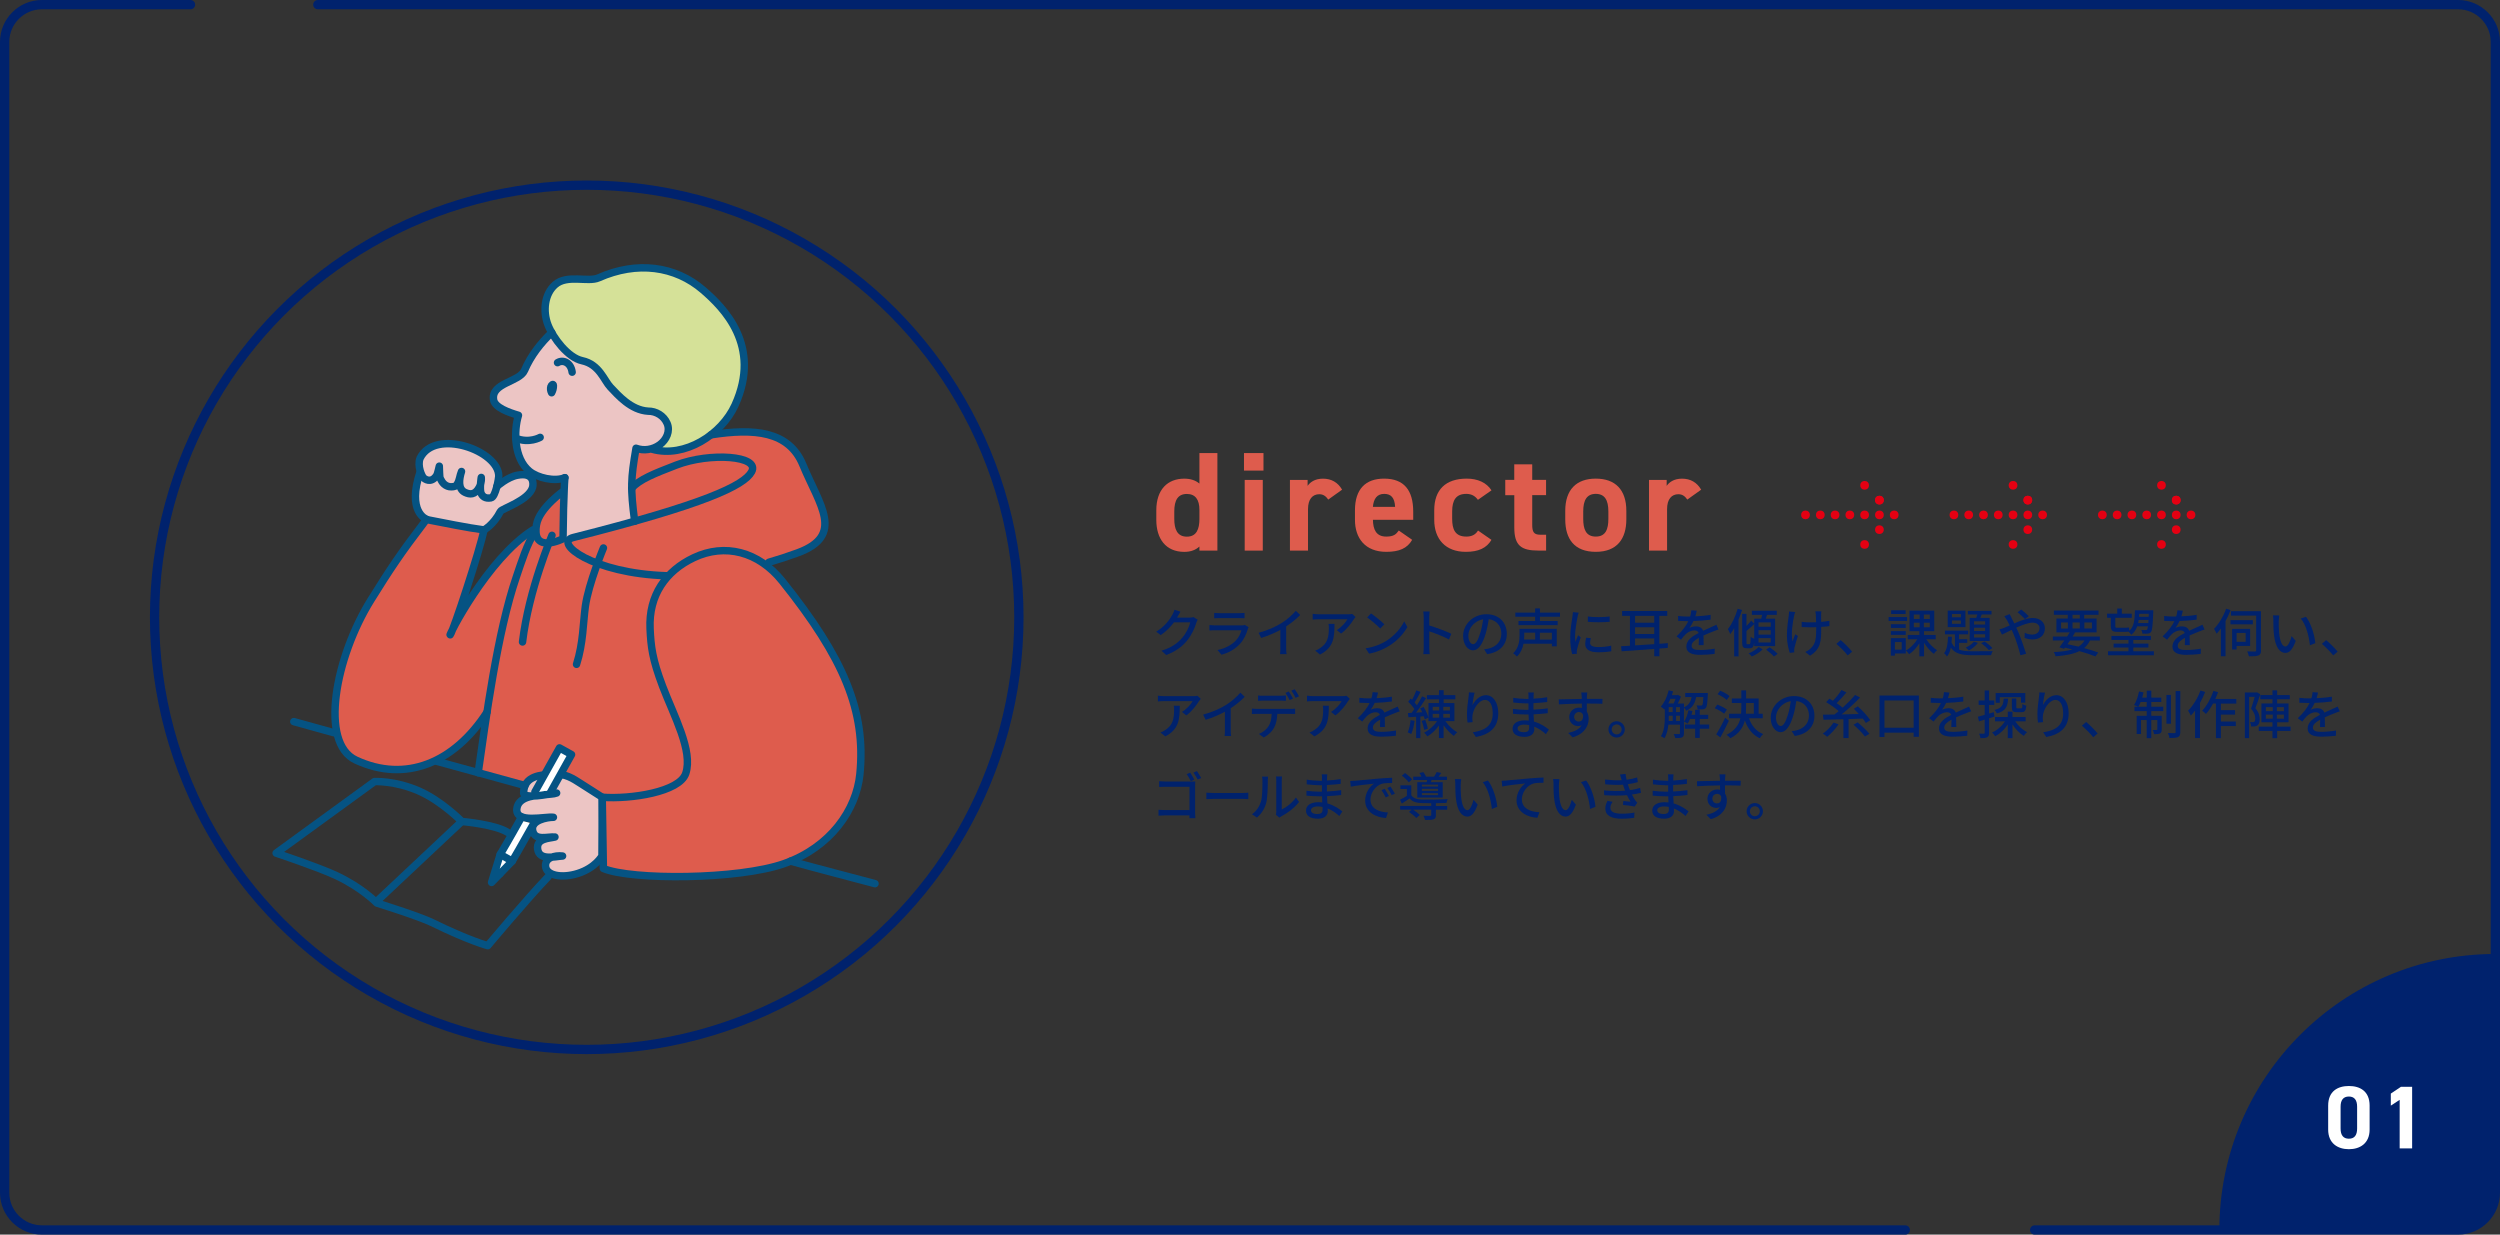 <?xml version="1.0" encoding="UTF-8"?>
<svg id="_レイヤー_2" data-name="レイヤー 2" xmlns="http://www.w3.org/2000/svg" width="672.03" height="331.88" viewBox="0 0 672.03 331.88">
  <rect x="0" y="0" width="672.03" height="331.88" fill="#333333" stroke="none"/>
  <defs>
    <style>
      .cls-1, .cls-2, .cls-3 {
        stroke-linecap: round;
        stroke-linejoin: round;
      }

      .cls-1, .cls-4 {
        stroke: #00226d;
        stroke-width: 2.5px;
      }

      .cls-1, .cls-4, .cls-3 {
        fill: none;
      }

      .cls-2, .cls-3 {
        stroke: #055383;
        stroke-width: 2px;
      }

      .cls-2, .cls-5 {
        fill: #ecc5c4;
      }

      .cls-4 {
        stroke-miterlimit: 10;
      }

      .cls-6 {
        fill: #e50012;
      }

      .cls-6, .cls-7, .cls-8, .cls-9, .cls-5, .cls-10 {
        stroke-width: 0px;
      }

      .cls-7 {
        fill: #d5e198;
      }

      .cls-8 {
        fill: #de5c4d;
      }

      .cls-9 {
        fill: #fff;
      }

      .cls-10 {
        fill: #00226d;
      }
    </style>
  </defs>
  <g id="_デザイン" data-name="デザイン">
    <g>
      <g>
        <path class="cls-1" d="m85.44,1.25h575.34c5.5,0,10,4.5,10,10v309.38c0,5.5-4.5,10-10,10h-113.84"/>
        <path class="cls-1" d="m512.16,330.63H11.25c-5.5,0-10-4.5-10-10V11.25C1.25,5.75,5.75,1.25,11.25,1.25h39.96"/>
        <g>
          <path class="cls-8" d="m322.42,121.79h4.83v26.22h-4.83v-1.1c-.99.91-2.28,1.44-4.07,1.44-4.98,0-7.52-3.53-7.52-8.59v-2.58c0-5.55,3-8.51,7.52-8.51,1.63,0,3,.42,4.07,1.33v-8.21Zm0,17.67v-2.39c0-2.77-1.1-4.29-3.38-4.29-2.39,0-3.38,1.67-3.38,4.71v1.98c0,2.74.76,4.79,3.38,4.79s3.38-2.05,3.38-4.79Z"/>
          <path class="cls-8" d="m334.4,121.79h5.24v4.71h-5.24v-4.71Zm.19,7.22h4.86v19h-4.86v-19Z"/>
          <path class="cls-8" d="m357.04,134.29c-.49-.72-1.18-1.44-2.39-1.44-1.82,0-3.04,1.33-3.04,3.99v11.17h-4.86v-19h4.75v1.6c.65-.95,1.9-1.94,4.14-1.94s3.99.99,5.13,2.96l-3.72,2.66Z"/>
          <path class="cls-8" d="m379.61,145.11c-1.33,2.32-3.53,3.23-6.95,3.23-5.7,0-8.43-3.69-8.43-8.59v-2.58c0-5.74,2.89-8.51,7.83-8.51,5.36,0,7.83,3.12,7.83,8.89v2.17h-10.83c.04,2.62.87,4.52,3.57,4.52,2.01,0,2.66-.61,3.38-1.63l3.61,2.51Zm-10.56-8.85h5.97c-.11-2.47-1.1-3.5-2.93-3.5-1.94,0-2.85,1.33-3.04,3.5Z"/>
          <path class="cls-8" d="m400.93,145.11c-1.33,2.24-3.5,3.23-6.92,3.23-5.43,0-8.47-3.42-8.47-8.59v-2.58c0-5.55,3.08-8.51,8.74-8.51,2.93,0,5.32,1.06,6.65,3.15l-3.65,2.55c-.65-.91-1.6-1.6-3.12-1.6-2.74,0-3.8,1.67-3.8,4.71v1.98c0,2.74.72,4.79,3.8,4.79,1.44,0,2.47-.49,3.15-1.63l3.61,2.51Z"/>
          <path class="cls-8" d="m404.62,129h2.43v-4.18h4.83v4.18h3.72v4.1h-3.72v7.94c0,1.9.38,2.7,2.17,2.7h1.56v4.26h-2.05c-4.6,0-6.5-1.29-6.5-6.19v-8.7h-2.43v-4.1Z"/>
          <path class="cls-8" d="m437.18,139.6c0,5.21-2.47,8.74-8.21,8.74s-8.21-3.42-8.21-8.74v-2.28c0-5.7,3-8.66,8.21-8.66s8.21,2.96,8.21,8.66v2.28Zm-4.83-.15v-1.98c0-3.04-.99-4.71-3.38-4.71s-3.38,1.67-3.38,4.71v1.98c0,2.74.68,4.79,3.38,4.79s3.38-2.05,3.38-4.79Z"/>
          <path class="cls-8" d="m453.56,134.29c-.49-.72-1.18-1.44-2.39-1.44-1.82,0-3.04,1.33-3.04,3.99v11.17h-4.86v-19h4.75v1.6c.65-.95,1.9-1.94,4.14-1.94s3.99.99,5.13,2.96l-3.72,2.66Z"/>
        </g>
        <g>
          <path class="cls-10" d="m316.6,165.67c-.06.11-.13.24-.2.35h3.36c.39,0,.78-.04,1.05-.14l1.15.7c-.14.22-.29.57-.39.86-.38,1.34-1.21,3.22-2.47,4.76-1.29,1.6-2.98,2.87-5.6,3.88l-1.3-1.16c2.7-.81,4.37-2.04,5.62-3.5,1.04-1.19,1.88-2.96,2.13-4.13h-4.37c-.9,1.2-2.09,2.45-3.56,3.43l-1.23-.92c2.44-1.46,3.74-3.4,4.4-4.64.17-.28.41-.86.52-1.26l1.62.53c-.28.42-.57.97-.73,1.25Z"/>
          <path class="cls-10" d="m335.43,169.1c-.39,1.36-1.02,2.77-2.06,3.92-1.44,1.6-3.22,2.48-5.01,2.98l-1.09-1.26c2.04-.42,3.75-1.33,4.9-2.52.8-.83,1.3-1.88,1.55-2.8h-7.13c-.34,0-.95.01-1.48.06v-1.46c.55.06,1.08.1,1.48.1h7.17c.38,0,.71-.06.9-.13l.99.62c-.08.15-.2.37-.22.49Zm-7.7-4.27h5.45c.45,0,1.02-.03,1.37-.07v1.44c-.35-.03-.91-.04-1.39-.04h-5.43c-.45,0-.95.01-1.34.04v-1.44c.36.04.88.07,1.34.07Z"/>
          <path class="cls-10" d="m344.44,167.52c1.46-.9,2.94-2.2,3.89-3.33l1.18,1.12c-1.06,1.08-2.38,2.16-3.77,3.07v5.81c0,.57.03,1.34.1,1.65h-1.74c.04-.31.08-1.08.08-1.65v-4.87c-1.47.8-3.32,1.61-5.17,2.17l-.69-1.39c2.45-.66,4.55-1.61,6.11-2.58Z"/>
          <path class="cls-10" d="m363.92,166.44c-.6,1.02-1.93,2.8-3.43,3.87l-1.16-.94c1.23-.71,2.45-2.1,2.86-2.9h-7.68c-.56,0-1.05.04-1.65.08v-1.55c.52.07,1.09.13,1.65.13h7.83c.31,0,.94-.04,1.16-.1l.88.83c-.13.15-.35.42-.46.59Zm-9.09,9.51l-1.29-1.05c.41-.14.9-.36,1.34-.69,2-1.29,2.33-3.05,2.33-5.38,0-.38-.01-.71-.08-1.12h1.6c0,3.66-.21,6.35-3.89,8.24Z"/>
          <path class="cls-10" d="m372.61,172.3c2.25-1.39,4.01-3.49,4.86-5.28l.85,1.53c-1.01,1.82-2.73,3.73-4.92,5.07-1.42.87-3.19,1.69-5.37,2.09l-.94-1.44c2.34-.35,4.16-1.13,5.51-1.96Zm-.48-4.48l-1.11,1.13c-.73-.74-2.47-2.27-3.5-2.97l1.02-1.09c.98.66,2.8,2.12,3.59,2.93Z"/>
          <path class="cls-10" d="m382.71,165.94c0-.45-.04-1.09-.13-1.57h1.72c-.04.46-.1,1.08-.1,1.57v2.19c1.86.56,4.52,1.55,5.93,2.24l-.63,1.53c-1.47-.8-3.75-1.68-5.29-2.19v4.33c0,.43.04,1.29.11,1.79h-1.72c.07-.49.11-1.25.11-1.79v-8.1Z"/>
          <path class="cls-10" d="m399.77,175.85l-.83-1.32c.48-.04.9-.11,1.25-.2,1.79-.41,3.39-1.72,3.39-3.98,0-2.03-1.23-3.64-3.39-3.91-.2,1.26-.43,2.62-.84,3.94-.84,2.86-2,4.44-3.39,4.44s-2.66-1.54-2.66-3.88c0-3.14,2.75-5.83,6.26-5.83s5.49,2.35,5.49,5.28-1.88,4.96-5.28,5.45Zm-3.77-2.69c.63,0,1.29-.91,1.93-3.07.35-1.11.6-2.38.77-3.61-2.52.41-3.99,2.59-3.99,4.33,0,1.61.69,2.35,1.29,2.35Z"/>
          <path class="cls-10" d="m418.47,173.75h-1.3v-.71h-7.63c-.25,1.23-.76,2.49-1.77,3.45-.21-.25-.73-.71-1.02-.88,1.53-1.43,1.72-3.39,1.72-4.82v-1.77h10v4.73Zm-4.51-7.96v1.15h4.76v1.11h-10.53v-1.11h4.47v-1.15h-5.32v-1.11h5.32v-1.13h1.3v1.13h5.38v1.11h-5.38Zm-4.22,4.29v.71c0,.35-.01.74-.06,1.13h3v-1.85h-2.94Zm7.42,0h-3.22v1.85h3.22v-1.85Z"/>
          <path class="cls-10" d="m424.08,165.77c-.24,1.15-.69,3.78-.69,5.28,0,.49.03.98.08,1.5.24-.57.52-1.26.74-1.78l.7.56c-.36,1.06-.85,2.56-.99,3.26-.04.2-.08.49-.07.64,0,.14.01.35.03.52l-1.27.08c-.28-.98-.52-2.63-.52-4.53,0-2.09.45-4.47.6-5.59.06-.35.11-.79.13-1.16l1.55.14c-.1.25-.24.81-.29,1.06Zm3.35,7.02c0,.63.49,1.15,2.19,1.15,1.26,0,2.31-.11,3.49-.38l.03,1.5c-.88.17-2.05.28-3.54.28-2.38,0-3.47-.83-3.47-2.19,0-.5.07-1.04.24-1.72l1.26.11c-.13.49-.18.87-.18,1.25Zm5.27-7.07v1.43c-1.6.15-4.24.17-5.87,0v-1.43c1.6.25,4.41.2,5.87,0Z"/>
          <path class="cls-10" d="m448.33,174.17l-2.26.17v2.07h-1.39v-1.97c-3.29.25-6.49.46-8.77.64l-.15-1.36c.71-.04,1.51-.08,2.38-.14v-8.03h-2.1v-1.3h12.14v1.3h-2.12v7.51l2.28-.17-.03,1.27Zm-8.8-8.61v1.83h5.15v-1.83h-5.15Zm0,4.86h5.15v-1.81h-5.15v1.81Zm0,3.07c1.61-.08,3.38-.21,5.15-.34v-1.53h-5.15v1.86Z"/>
          <path class="cls-10" d="m455.71,165.68c1.37-.06,2.84-.18,4.12-.41v1.3c-1.37.2-3.1.32-4.61.37-.31.66-.69,1.32-1.08,1.85.46-.27,1.25-.42,1.79-.42.88,0,1.61.41,1.88,1.19.87-.41,1.58-.7,2.24-1.01.48-.21.88-.39,1.33-.62l.57,1.29c-.41.12-1.01.35-1.43.52-.71.28-1.62.64-2.6,1.09.01.8.03,1.92.04,2.59h-1.33c.03-.49.04-1.29.06-1.97-1.2.66-1.96,1.3-1.96,2.13,0,.95.91,1.15,2.33,1.15,1.13,0,2.66-.14,3.89-.36l-.04,1.41c-1.01.13-2.63.25-3.89.25-2.09,0-3.71-.49-3.71-2.23s1.68-2.82,3.31-3.64c-.18-.49-.63-.7-1.15-.7-.85,0-1.74.45-2.33,1.01-.41.39-.81.91-1.27,1.5l-1.2-.9c1.64-1.54,2.59-2.9,3.17-4.09h-.41c-.59,0-1.55-.03-2.34-.08v-1.32c.74.11,1.74.15,2.41.15.27,0,.55,0,.83-.01.18-.57.29-1.16.32-1.67l1.46.11c-.08.39-.2.91-.38,1.51Z"/>
          <path class="cls-10" d="m468.28,163.96c-.27.85-.57,1.74-.94,2.58v9.9h-1.18v-7.55c-.34.59-.7,1.12-1.06,1.58-.1-.32-.42-1.05-.62-1.37,1.08-1.34,2.04-3.4,2.63-5.46l1.16.32Zm3.28,8.69c-.14,1.2-.45,1.61-1.15,1.61h-.91c-.95,0-1.19-.36-1.19-1.6v-7.65h1.16v3.25c.48-.48.94-.99,1.26-1.42l.83.8v-1.34h1.89c.08-.32.15-.69.22-1.01h-2.75v-1.11h6.7v1.11h-2.61c-.11.35-.24.69-.35,1.01h2.51v7.38h-5.62v-1.04Zm-1.26.52c.22,0,.27-.35.29-1.97.25.2.66.38.97.48v-3.94c-.66.64-1.44,1.36-2.09,1.86v3.07c0,.43.01.5.22.5h.6Zm3.53,1.39c-.71.73-1.9,1.5-2.93,1.92-.18-.24-.59-.62-.85-.84.99-.39,2.16-1.13,2.7-1.74l1.08.66Zm-1.12-6.09h3.29v-1.16h-3.29v1.16Zm0,2.12h3.29v-1.18h-3.29v1.18Zm0,2.12h3.29v-1.18h-3.29v1.18Zm3,1.28c.73.5,1.68,1.27,2.14,1.78l-.99.71c-.46-.52-1.37-1.32-2.12-1.86l.97-.63Z"/>
          <path class="cls-10" d="m482.28,165.53c-.39,1.84-.88,4.85-.42,6.89.18-.52.48-1.3.71-1.92l.73.46c-.38,1.06-.77,2.49-.94,3.22-.04.21-.07.5-.07.66,0,.14.03.35.04.52l-1.22.14c-.29-.86-.77-2.75-.77-4.48,0-2.3.34-4.44.5-5.6.06-.35.07-.76.07-1.05l1.64.15c-.1.29-.21.74-.28,1.01Zm7.26-.34c-.01.31,0,1.13.01,1.98.81-.07,1.58-.17,2.21-.29v1.43c-.62.08-1.39.17-2.2.21v.55c0,3.25-.11,5.42-3,7.19l-1.29-1.01c.49-.2,1.12-.59,1.49-.98,1.3-1.22,1.46-2.66,1.46-5.21v-.46c-.58.01-1.15.03-1.7.03-.64,0-1.57-.04-2.21-.07v-1.41c.63.1,1.44.15,2.2.15.53,0,1.11-.01,1.68-.03-.01-.85-.04-1.69-.07-2.06-.03-.32-.1-.67-.14-.88h1.62c-.04.25-.06.56-.07.88Z"/>
          <path class="cls-10" d="m493.63,173.08l1.15-1.01c.99.81,2.3,2.13,3.1,3.1l-1.19,1.01c-.88-1.08-2.07-2.27-3.05-3.1Z"/>
          <path class="cls-10" d="m512.65,166.92h-4.97v-1.04h4.97v1.04Zm-.35,8.74h-2.93v.59h-1.09v-4.71h4.02v4.12Zm-.01-6.86h-3.99v-1.01h3.99v1.01Zm-3.99.85h3.99v1.02h-3.99v-1.02Zm3.95-4.59h-3.89v-1.02h3.89v1.02Zm-2.87,7.54v2.02h1.82v-2.02h-1.82Zm8.43-.77c.73,1.16,1.88,2.33,2.9,2.96-.28.22-.69.67-.88.98-.91-.67-1.88-1.81-2.62-2.97v3.63h-1.26v-3.5c-.76,1.21-1.75,2.28-2.76,2.93-.2-.29-.59-.77-.87-.99,1.16-.62,2.34-1.79,3.07-3.03h-2.56v-1.16h3.12v-1.01h-2.65v-5.53h6.65v5.53h-2.75v1.01h3.14v1.16h-2.54Zm-3.35-5.45h1.56v-1.19h-1.56v1.19Zm0,2.23h1.56v-1.22h-1.56v1.22Zm4.29-3.42h-1.6v1.19h1.6v-1.19Zm0,2.2h-1.6v1.22h1.6v-1.22Z"/>
          <path class="cls-10" d="m526.62,174.64c.98.36,2.23.43,3.73.43.77,0,4.36,0,5.31-.03-.17.27-.38.76-.43,1.09h-4.88c-2.84,0-4.75-.31-5.94-2.03-.2.94-.52,1.76-1.04,2.38-.15-.27-.52-.69-.78-.88.81-.98,1.01-2.75,1.05-4.44h1.06c-.01.53-.04,1.05-.1,1.57.24.52.53.92.9,1.25v-3.47h-2.68v-1h6.25v1h-2.45v1.32h2.2v.98h-2.2v1.83Zm1.71-6.05h-4.76v-4.46h4.76v4.46Zm-1.21-3.54h-2.41v.88h2.41v-.88Zm0,1.74h-2.41v.9h2.41v-.9Zm4.58,6.04c-.6.77-1.58,1.57-2.45,2.04-.2-.21-.6-.62-.85-.79.85-.39,1.72-.98,2.23-1.6l1.08.34Zm-.45-6.74c.1-.29.18-.6.27-.91h-2.54v-.97h6.36v.97h-2.62c-.13.31-.25.63-.38.91h2.49v6.22h-5.36v-6.22h1.78Zm2.37.92h-2.97v.87h2.97v-.87Zm0,1.74h-2.97v.87h2.97v-.87Zm0,1.75h-2.97v.88h2.97v-.88Zm-.15,1.93c.77.49,1.65,1.25,2.12,1.78l-.94.59c-.45-.56-1.34-1.36-2.09-1.88l.91-.49Z"/>
          <path class="cls-10" d="m540.7,166.09c.24.45.49.95.76,1.49,1.68-.74,3.49-1.46,4.95-1.46,2.03,0,3.28,1.2,3.28,2.77,0,1.76-1.18,3-3.33,3-.78,0-1.6-.2-2.13-.39l.04-1.4c.57.27,1.27.48,1.96.48,1.33,0,2.02-.73,2.02-1.74,0-.79-.64-1.46-1.88-1.46-1.16,0-2.8.63-4.37,1.34.17.35.32.7.48,1.04.71,1.65,1.68,4.41,2.16,5.98l-1.53.39c-.43-1.71-1.12-4.01-1.89-5.77-.15-.35-.31-.7-.46-1.05-1.05.52-1.99,1.01-2.61,1.29l-.67-1.42c.48-.12,1.02-.31,1.26-.42.46-.18.95-.39,1.49-.63-.25-.52-.49-.99-.71-1.39-.18-.31-.5-.78-.74-1.09l1.43-.57c.11.24.38.76.52,1.01Zm1.62-1.51l1.02-.73c.48.38,1.53,1.27,2.03,1.79l-1.02.78c-.52-.53-1.44-1.41-2.03-1.85Z"/>
          <path class="cls-10" d="m561.8,172.17c-.39.83-.91,1.5-1.56,2.04,1.47.39,2.8.81,3.81,1.19l-.77,1.06c-1.13-.46-2.63-.97-4.33-1.43-1.57.79-3.66,1.18-6.39,1.39-.08-.38-.28-.85-.49-1.13,2.04-.1,3.7-.31,5.01-.73-.66-.17-1.33-.31-2.02-.46l-.22.31-1.25-.41c.39-.5.87-1.15,1.34-1.83h-3.1v-1.06h3.82c.25-.38.5-.76.71-1.11h-3.57v-3.73h3.05v-1.01h-3.73v-1.15h12v1.15h-3.85v1.01h3.33v3.73h-6l.21.06c-.21.34-.43.69-.67,1.05h7.33v1.06h-2.7Zm-7.76-3.22h1.83v-1.62h-1.83v1.62Zm2.42,3.22c-.24.34-.48.67-.7.99,1,.2,2,.42,2.97.66.69-.43,1.21-.97,1.61-1.65h-3.88Zm.66-5.9h1.95v-1.01h-1.95v1.01Zm1.95,2.67v-1.62h-1.95v1.62h1.95Zm1.23-1.62v1.62h2.04v-1.62h-2.04Z"/>
          <path class="cls-10" d="m567.42,166.08h-1.01v-1.11h2.73v-1.39h1.23v1.39h2.68v1.11h-4.43v2.12c0,.42.08.55.45.55h2.14c.32,0,.83-.03,1.09-.07.03.24.06.6.1.88,1.29-1.13,1.43-3.03,1.49-5.52h4.93v.5c-.14,3.61-.27,4.9-.6,5.35-.24.28-.5.39-.88.43-.31.04-.85.04-1.43.01-.03-.29-.14-.74-.31-.99.5.04.97.04,1.16.04s.31-.01.42-.17c.08-.11.15-.36.21-.84h-2.89c-.31.92-.81,1.7-1.61,2.27-.14-.25-.42-.62-.69-.83-.27.03-.62.04-.97.04h-2.17c-1.32,0-1.65-.45-1.65-1.69v-2.09Zm11.57,8.98v1.09h-12.33v-1.09h5.49v-.99h-3.99v-1.06h3.99v-.98h-4.58v-1.08h10.62v1.08h-4.73v.98h4.06v1.06h-4.06v.99h5.53Zm-1.5-7.58c.01-.24.03-.52.06-.83h-2.65c-.04.28-.08.56-.14.83h2.73Zm-2.45-2.49c-.01.28-.03.54-.04.81h2.59l.03-.81h-2.58Z"/>
          <path class="cls-10" d="m586.37,165.68c1.37-.06,2.84-.18,4.12-.41v1.3c-1.37.2-3.1.32-4.61.37-.31.66-.69,1.32-1.08,1.85.46-.27,1.25-.42,1.79-.42.88,0,1.61.41,1.88,1.19.87-.41,1.58-.7,2.24-1.01.48-.21.88-.39,1.33-.62l.58,1.29c-.41.12-1.01.35-1.43.52-.71.28-1.62.64-2.6,1.09.01.8.03,1.92.04,2.59h-1.33c.03-.49.04-1.29.06-1.97-1.2.66-1.96,1.3-1.96,2.13,0,.95.91,1.15,2.33,1.15,1.13,0,2.66-.14,3.89-.36l-.04,1.41c-1.01.13-2.63.25-3.89.25-2.09,0-3.71-.49-3.71-2.23s1.68-2.82,3.31-3.64c-.18-.49-.63-.7-1.15-.7-.85,0-1.74.45-2.33,1.01-.41.39-.81.91-1.27,1.5l-1.21-.9c1.64-1.54,2.59-2.9,3.17-4.09h-.41c-.59,0-1.55-.03-2.34-.08v-1.32c.74.11,1.74.15,2.41.15.27,0,.55,0,.83-.01.18-.57.29-1.16.32-1.67l1.46.11c-.08.39-.2.91-.38,1.51Z"/>
          <path class="cls-10" d="m599.61,163.99c-.36,1-.84,2.02-1.36,2.97v9.46h-1.25v-7.48c-.36.52-.76.99-1.15,1.42-.13-.32-.49-1.02-.7-1.32,1.29-1.32,2.54-3.36,3.26-5.41l1.19.36Zm5.98,3.84h-6.02v-1.13h6.02v1.13Zm2.21,6.96c0,.77-.18,1.19-.69,1.4-.5.22-1.32.24-2.58.24-.06-.35-.27-.97-.45-1.33.88.06,1.79.04,2.04.04.27-.01.36-.1.36-.36v-9.3h-6.77v-1.18h8.07v10.49Zm-6.58-1.16v.97h-1.2v-5.56h4.85v4.6h-3.64Zm0-3.49v2.38h2.44v-2.38h-2.44Z"/>
          <path class="cls-10" d="m612.55,166.96c-.01.88,0,2.06.1,3.15.21,2.2.79,3.68,1.72,3.68.7,0,1.32-1.53,1.64-2.8l1.11,1.3c-.88,2.4-1.75,3.22-2.77,3.22-1.42,0-2.72-1.34-3.1-5.03-.14-1.23-.15-2.91-.15-3.75,0-.35-.03-.94-.11-1.32l1.71.03c-.07.41-.14,1.13-.14,1.51Zm9.82,5.94l-1.44.56c-.24-2.41-1.04-5.52-2.45-7.2l1.39-.46c1.29,1.62,2.33,4.83,2.51,7.1Z"/>
          <path class="cls-10" d="m624.14,173.08l1.15-1.01c.99.81,2.3,2.13,3.1,3.1l-1.19,1.01c-.88-1.08-2.07-2.27-3.05-3.1Z"/>
          <path class="cls-10" d="m322.32,188.44c-.6,1.02-1.93,2.8-3.43,3.87l-1.16-.94c1.23-.71,2.45-2.1,2.86-2.9h-7.68c-.56,0-1.05.04-1.65.08v-1.55c.52.07,1.09.13,1.65.13h7.83c.31,0,.94-.04,1.16-.1l.88.83c-.13.15-.35.42-.46.59Zm-9.09,9.51l-1.29-1.05c.41-.14.9-.36,1.34-.69,2-1.29,2.33-3.05,2.33-5.38,0-.38-.01-.71-.08-1.12h1.6c0,3.66-.21,6.35-3.89,8.24Z"/>
          <path class="cls-10" d="m329.53,189.52c1.46-.9,2.94-2.2,3.89-3.33l1.18,1.12c-1.06,1.08-2.38,2.16-3.77,3.07v5.81c0,.57.03,1.34.1,1.65h-1.74c.04-.31.08-1.08.08-1.65v-4.87c-1.47.8-3.32,1.61-5.17,2.17l-.69-1.39c2.45-.66,4.55-1.61,6.11-2.58Z"/>
          <path class="cls-10" d="m337.8,190.56h9.17c.29,0,.81-.01,1.18-.07v1.44c-.34-.01-.81-.03-1.18-.03h-3.61c-.06,1.48-.34,2.72-.87,3.73-.5.95-1.57,1.99-2.79,2.62l-1.29-.95c1.04-.42,2.05-1.23,2.59-2.09.6-.94.78-2.04.84-3.31h-4.05c-.42,0-.88.01-1.27.04v-1.46c.39.04.84.07,1.27.07Zm1.74-3.53h4.73c.43,0,.97-.03,1.4-.08v1.44c-.45-.03-.95-.06-1.4-.06h-4.72c-.48,0-.99.03-1.37.06v-1.44c.42.06.9.08,1.36.08Zm8.04.77l-.92.39c-.28-.56-.73-1.4-1.11-1.93l.9-.38c.35.5.85,1.37,1.13,1.92Zm1.61-.62l-.91.41c-.29-.6-.76-1.4-1.15-1.93l.9-.38c.38.53.91,1.4,1.16,1.9Z"/>
          <path class="cls-10" d="m362.39,188.44c-.6,1.02-1.93,2.8-3.43,3.87l-1.16-.94c1.23-.71,2.45-2.1,2.86-2.9h-7.68c-.56,0-1.05.04-1.65.08v-1.55c.52.07,1.09.13,1.65.13h7.83c.31,0,.94-.04,1.16-.1l.88.83c-.13.15-.35.42-.46.59Zm-9.09,9.51l-1.29-1.05c.41-.14.9-.36,1.34-.69,2-1.29,2.33-3.05,2.33-5.38,0-.38-.01-.71-.08-1.12h1.6c0,3.66-.21,6.35-3.89,8.24Z"/>
          <path class="cls-10" d="m370.03,187.68c1.37-.06,2.84-.18,4.12-.41v1.3c-1.37.2-3.1.32-4.61.37-.31.66-.69,1.32-1.08,1.85.46-.27,1.25-.42,1.79-.42.88,0,1.61.41,1.88,1.19.87-.41,1.58-.7,2.24-1.01.48-.21.88-.39,1.33-.62l.57,1.29c-.41.12-1.01.35-1.43.52-.71.28-1.62.64-2.6,1.09.01.8.03,1.92.04,2.59h-1.33c.03-.49.04-1.29.06-1.97-1.2.66-1.96,1.3-1.96,2.13,0,.95.91,1.15,2.33,1.15,1.13,0,2.66-.14,3.89-.36l-.04,1.41c-1.01.13-2.63.25-3.89.25-2.09,0-3.71-.49-3.71-2.23s1.68-2.82,3.31-3.64c-.18-.49-.63-.7-1.15-.7-.85,0-1.74.45-2.33,1.01-.41.39-.81.91-1.27,1.5l-1.2-.9c1.64-1.54,2.59-2.9,3.17-4.09h-.41c-.59,0-1.55-.03-2.34-.08v-1.32c.74.11,1.74.15,2.41.15.27,0,.55,0,.83-.01.18-.57.29-1.16.32-1.67l1.46.11c-.08.39-.2.91-.38,1.51Z"/>
          <path class="cls-10" d="m380.26,193.76c-.18,1.32-.48,2.68-.91,3.56-.21-.14-.7-.36-.95-.46.41-.84.66-2.09.78-3.28l1.08.18Zm2.42-3.74c.57.92,1.12,2.13,1.3,2.9l-.99.46c-.06-.25-.14-.53-.25-.85l-.92.07v5.81h-1.15v-5.73c-.76.04-1.46.1-2.07.13l-.13-1.13.98-.06c.24-.31.5-.66.76-1.02-.41-.63-1.08-1.39-1.67-1.97l.66-.87c.13.11.25.24.38.36.43-.78.88-1.79,1.13-2.55l1.15.42c-.49.95-1.09,2.07-1.6,2.84.24.27.45.52.62.76.53-.83,1.04-1.69,1.39-2.41l1.08.49c-.78,1.25-1.79,2.73-2.7,3.89l1.65-.1c-.15-.37-.35-.73-.53-1.05l.92-.39Zm.13,6.18c-.07-.64-.34-1.65-.64-2.41l.94-.28c.32.76.62,1.74.7,2.38l-.99.31Zm5.74-2.33c.81,1.16,2.04,2.35,3.17,2.98-.29.22-.7.67-.9.98-.95-.66-1.96-1.72-2.76-2.86v3.43h-1.26v-3.38c-.85,1.22-1.98,2.28-3.11,2.94-.21-.31-.59-.77-.88-1.01,1.3-.63,2.65-1.82,3.49-3.1h-2.31v-4.85h2.82v-1.01h-3.24v-1.12h3.24v-1.33h1.26v1.33h3.15v1.12h-3.15v1.01h2.89v4.85h-2.4Zm-3.42-2.88h1.74v-1h-1.74v1Zm0,1.93h1.74v-1.02h-1.74v1.02Zm4.62-2.93h-1.78v1h1.78v-1Zm0,1.91h-1.78v1.02h1.78v-1.02Z"/>
          <path class="cls-10" d="m395.77,189.64c.62-1.27,1.96-2.77,3.66-2.77,1.91,0,3.32,1.88,3.32,4.89,0,3.91-2.44,5.7-6.01,6.36l-.84-1.27c3.07-.48,5.36-1.61,5.36-5.09,0-2.18-.74-3.61-2.07-3.61-1.71,0-3.26,2.52-3.39,4.37-.04.46-.04.94.06,1.61l-1.37.1c-.07-.53-.15-1.34-.15-2.27,0-1.32.22-3.24.41-4.51.07-.48.1-.94.11-1.33l1.53.07c-.24.88-.52,2.58-.6,3.46Z"/>
          <path class="cls-10" d="m412.26,187.07c-.01.17-.01.43-.03.74,1.2-.06,2.44-.18,3.68-.39v1.29c-1.04.12-2.34.25-3.7.31v1.74c1.39-.06,2.62-.18,3.84-.35v1.3c-1.3.15-2.47.25-3.81.31.03.64.07,1.32.1,1.95,1.82.5,3.21,1.49,4.02,2.14l-.81,1.25c-.8-.73-1.86-1.53-3.14-2.04.01.29.03.53.03.73,0,1.06-.77,2.03-2.61,2.03-2.1,0-3.24-.78-3.24-2.18s1.25-2.26,3.33-2.26c.36,0,.7.03,1.04.06-.01-.55-.04-1.12-.06-1.64h-.77c-.9,0-2.45-.07-3.42-.18v-1.32c.94.15,2.59.25,3.45.25h.71v-1.72h-.57c-.92,0-2.61-.14-3.52-.25v-1.27c.92.17,2.61.31,3.5.31h.6v-.85c0-.24-.01-.66-.07-.88h1.5c-.03.25-.06.56-.07.95Zm-2.6,9.75c.78,0,1.39-.24,1.39-1.13,0-.2,0-.48-.01-.78-.41-.08-.84-.13-1.27-.13-1.19,0-1.83.46-1.83,1.02,0,.6.53,1.02,1.74,1.02Z"/>
          <path class="cls-10" d="m426.58,187.17c-.01.17-.01.42-.01.7h4.2l-.03,1.32c-.83-.04-2.16-.07-4.19-.07.01.76.01,1.57.01,2.2.32.5.49,1.15.49,1.86,0,1.86-.99,4.06-4.31,5.03l-1.19-1.18c1.65-.36,2.94-.98,3.61-2.06-.28.14-.62.21-.98.21-1.13,0-2.35-.84-2.35-2.44,0-1.47,1.19-2.52,2.61-2.52.28,0,.55.03.78.1,0-.36-.01-.78-.01-1.19-2.13.03-4.43.11-6.16.22l-.04-1.35c1.58-.03,4.19-.1,6.19-.12-.01-.31-.01-.55-.03-.71-.04-.45-.08-.88-.11-1.02h1.61c-.04.18-.08.83-.08,1.02Zm-2.16,6.79c.73,0,1.27-.57,1.09-1.89-.22-.46-.63-.67-1.09-.67-.64,0-1.27.48-1.27,1.32,0,.77.6,1.25,1.27,1.25Z"/>
          <path class="cls-10" d="m436.76,196.07c0,1.21-.97,2.19-2.19,2.19s-2.2-.98-2.2-2.19.99-2.2,2.2-2.2,2.19,1,2.19,2.2Zm-.84,0c0-.74-.6-1.34-1.34-1.34s-1.34.6-1.34,1.34.6,1.35,1.34,1.35,1.34-.6,1.34-1.35Z"/>
          <path class="cls-10" d="m455.94,187.35c-.28,1.64-.92,2.93-2.65,3.7-.13-.24-.38-.59-.62-.81v6.85c0,.56-.11.92-.49,1.12-.39.18-.95.2-1.86.2-.06-.29-.24-.81-.41-1.09.67.01,1.26.01,1.43.01.18-.01.25-.07.25-.25v-2.28h-3.11c-.13,1.3-.42,2.65-1.08,3.66-.2-.17-.67-.46-.92-.57.94-1.47,1.04-3.53,1.04-5.1v-2.23l-.13.15c-.21-.2-.69-.6-.95-.77.97-1.05,1.71-2.68,2.12-4.37l1.19.27c-.1.34-.2.67-.31,1.01h1.47l.18-.06.76.48c-.22.59-.53,1.26-.84,1.85h1.67v1.01c1.33-.59,1.83-1.57,2.06-2.76h-1.74v-1.08h6.09s0,.31-.01.45c-.1,2.27-.22,3.21-.52,3.54-.2.25-.43.35-.8.39-.29.04-.85.04-1.41.01-.03-.34-.14-.79-.29-1.08.49.06.94.06,1.13.06.18.01.29-.01.38-.12.15-.17.25-.74.32-2.17h-1.95Zm-6.89.49c-.18.43-.38.87-.59,1.26h1.43c.18-.36.36-.83.52-1.26h-1.36Zm-.48,4.95c0,.32,0,.66-.01,1.01h1.08v-1.41h-1.06v.41Zm0-1.37h1.06v-1.33h-1.06v1.33Zm1.97,0h1.05v-1.33h-1.05v1.33Zm1.05,2.38v-1.41h-1.05v1.41h1.05Zm7.87,2.1h-2.55v2.46h-1.23v-2.46h-2.77v-1.13h2.77v-1.51h-1.37c-.2.48-.42.9-.66,1.25-.22-.17-.71-.41-.98-.52.57-.78.98-1.92,1.2-3.08l1.08.22c-.07.34-.15.67-.25,1.01h.98v-1.35h1.23v1.35h2.28v1.12h-2.28v1.51h2.55v1.13Z"/>
          <path class="cls-10" d="m463.47,191.86c-.53-.48-1.64-1.11-2.54-1.49l.71-.98c.87.34,2,.91,2.58,1.36l-.76,1.11Zm1.27,1.89c-.67,1.47-1.53,3.14-2.28,4.48l-1.12-.83c.69-1.08,1.67-2.87,2.41-4.48l.99.83Zm-.56-5.59c-.52-.49-1.6-1.15-2.48-1.55l.71-.94c.87.35,1.96.95,2.52,1.44l-.76,1.05Zm5.98,4.92c.66,1.98,1.92,3.5,3.8,4.24-.29.25-.71.77-.91,1.13-1.95-.9-3.22-2.56-4.01-4.79-.43,1.83-1.48,3.53-3.88,4.79-.22-.27-.73-.73-1.05-.92,2.37-1.21,3.33-2.76,3.73-4.45h-3.05v-1.22h3.24c.04-.5.06-1.01.06-1.51v-1.37h-2.56v-1.22h2.56v-2.17h1.29v2.17h3.36v4.1h1.11v1.22h-3.67Zm-.8-2.72c0,.5-.01.99-.04,1.5h2.13v-2.89h-2.09v1.39Z"/>
          <path class="cls-10" d="m482.46,197.85l-.83-1.32c.48-.04.9-.11,1.25-.2,1.79-.41,3.39-1.72,3.39-3.98,0-2.03-1.23-3.64-3.39-3.91-.2,1.26-.43,2.62-.84,3.94-.84,2.86-2,4.44-3.39,4.44s-2.66-1.54-2.66-3.88c0-3.14,2.75-5.83,6.26-5.83s5.49,2.35,5.49,5.28-1.88,4.96-5.28,5.45Zm-3.77-2.69c.63,0,1.29-.91,1.93-3.07.35-1.11.6-2.38.77-3.61-2.52.41-3.99,2.59-3.99,4.33,0,1.61.69,2.35,1.29,2.35Z"/>
          <path class="cls-10" d="m494.23,194.7c-.81,1.22-2.03,2.52-3.05,3.36-.28-.25-.85-.66-1.2-.85,1.08-.73,2.2-1.88,2.9-2.98l1.36.48Zm7.33-.36c-.2-.34-.49-.74-.83-1.18-1.26.06-2.55.1-3.81.14v5.11h-1.39v-5.07c-2.02.06-3.88.11-5.35.14l-.17-1.37c.9-.01,1.95-.03,3.11-.04.38-.28.76-.59,1.13-.91-.88-.79-2.26-1.75-3.36-2.42l.87-.94c.29.17.62.36.95.58.83-.86,1.74-1.99,2.3-2.9l1.33.66c-.8.97-1.78,2.07-2.63,2.89.6.41,1.18.83,1.62,1.2,1.25-1.13,2.45-2.35,3.33-3.42l1.34.69c-1.43,1.53-3.28,3.21-4.96,4.54,1.49-.03,3.07-.06,4.62-.1-.43-.5-.91-.99-1.34-1.41l1.08-.66c1.21,1.11,2.68,2.66,3.35,3.73l-1.2.76Zm-2.21-.17c1.09.91,2.48,2.2,3.17,3.08l-1.2.74c-.6-.86-1.96-2.21-3.08-3.18l1.12-.64Z"/>
          <path class="cls-10" d="m515.82,186.97v11.09h-1.41v-1.11h-7.84v1.16h-1.34v-11.15h10.6Zm-1.41,8.66v-7.34h-7.84v7.34h7.84Z"/>
          <path class="cls-10" d="m523.63,187.68c1.37-.06,2.84-.18,4.12-.41v1.3c-1.37.2-3.1.32-4.61.37-.31.66-.69,1.32-1.08,1.85.46-.27,1.25-.42,1.79-.42.88,0,1.61.41,1.88,1.19.87-.41,1.58-.7,2.24-1.01.48-.21.88-.39,1.33-.62l.57,1.29c-.41.12-1.01.35-1.43.52-.71.28-1.62.64-2.61,1.09.01.8.03,1.92.04,2.59h-1.33c.03-.49.04-1.29.06-1.97-1.21.66-1.96,1.3-1.96,2.13,0,.95.91,1.15,2.33,1.15,1.13,0,2.66-.14,3.89-.36l-.04,1.41c-1.01.13-2.63.25-3.89.25-2.09,0-3.71-.49-3.71-2.23s1.68-2.82,3.31-3.64c-.18-.49-.63-.7-1.15-.7-.85,0-1.74.45-2.33,1.01-.41.39-.81.91-1.27,1.5l-1.2-.9c1.64-1.54,2.59-2.9,3.17-4.09h-.41c-.59,0-1.55-.03-2.34-.08v-1.32c.74.11,1.74.15,2.41.15.27,0,.55,0,.83-.01.18-.57.29-1.16.32-1.67l1.46.11c-.08.39-.2.91-.38,1.51Z"/>
          <path class="cls-10" d="m536.13,192.62c-.48.15-.97.31-1.44.46v3.91c0,.64-.13.99-.5,1.2-.38.2-.92.24-1.82.24-.03-.31-.18-.87-.35-1.21.56.01,1.08.01,1.23,0,.18,0,.25-.04.25-.24v-3.54c-.55.17-1.07.32-1.53.48l-.29-1.26c.5-.12,1.13-.31,1.82-.5v-2.66h-1.62v-1.2h1.62v-2.7h1.19v2.7h1.4v1.2h-1.4v2.31l1.27-.38.17,1.19Zm5.6,1.29c.77,1.19,1.97,2.3,3.17,2.9-.28.22-.69.69-.88,1.01-1.12-.67-2.23-1.82-3.04-3.08v3.68h-1.27v-3.67c-.87,1.36-2.07,2.49-3.39,3.15-.2-.31-.56-.76-.84-1,1.37-.59,2.65-1.71,3.46-3h-2.66v-1.16h3.43v-1.46h1.27v1.46h3.53v1.16h-2.77Zm-1.92-6.09c-.14,2.13-.63,3.32-3.03,3.96-.11-.29-.41-.73-.64-.94,2.02-.48,2.38-1.34,2.46-3.03h1.21Zm-2.24,1.11h-1.11v-2.63h7.96v2.58h-1.16v-1.47h-5.69v1.53Zm4.44-1.13v2.25c0,.32.04.36.35.36h.94c.27,0,.32-.14.35-1.15.24.18.71.35,1.05.43-.13,1.4-.43,1.75-1.28,1.75h-1.25c-1.11,0-1.36-.32-1.36-1.39v-2.27h1.19Z"/>
          <path class="cls-10" d="m549.1,189.64c.62-1.27,1.96-2.77,3.66-2.77,1.91,0,3.32,1.88,3.32,4.89,0,3.91-2.44,5.7-6.01,6.36l-.84-1.27c3.07-.48,5.37-1.61,5.37-5.09,0-2.18-.74-3.61-2.07-3.61-1.71,0-3.26,2.52-3.39,4.37-.04.46-.04.94.06,1.61l-1.37.1c-.07-.53-.15-1.34-.15-2.27,0-1.32.22-3.24.41-4.51.07-.48.1-.94.11-1.33l1.53.07c-.24.88-.52,2.58-.6,3.46Z"/>
          <path class="cls-10" d="m559.63,195.08l1.15-1.01c.99.81,2.3,2.13,3.1,3.1l-1.19,1.01c-.88-1.08-2.07-2.27-3.05-3.1Z"/>
          <path class="cls-10" d="m578.29,189.97h3.22v1.19h-3.22v1.25h2.8v3.68c0,.53-.08.87-.45,1.06s-.9.21-1.62.2c-.03-.32-.18-.8-.35-1.11.5.01.92.01,1.06,0,.14,0,.18-.04.18-.18v-2.49h-1.62v4.86h-1.23v-4.86h-1.53v3.74h-1.16v-4.9h2.69v-1.25h-3.29v-1.19h.97c-.27-.15-.79-.34-1.09-.45.62-.92,1.08-2.31,1.34-3.64l1.22.25c-.11.46-.24.94-.36,1.39h1.22v-1.86h1.23v1.86h2.68v1.18h-2.68v1.27Zm-1.23,0v-1.27h-1.64c-.18.48-.39.92-.62,1.27h2.26Zm6.51,4.58h-1.21v-7.75h1.21v7.75Zm2.52-8.78v11c0,.78-.17,1.15-.63,1.37-.45.22-1.23.25-2.28.25-.06-.35-.24-.95-.42-1.33.78.03,1.54.03,1.78.01.22,0,.29-.07.29-.29v-11.01h1.26Z"/>
          <path class="cls-10" d="m592.77,186.02c-.38.98-.85,1.99-1.39,2.93v9.46h-1.32v-7.4c-.36.5-.76.97-1.15,1.37-.13-.32-.5-1.05-.73-1.35,1.33-1.32,2.58-3.36,3.33-5.41l1.25.39Zm4.23,3.1v1.78h3.81v1.19h-3.81v1.86h4.01v1.22h-4.01v3.25h-1.33v-9.3h-.78c-.59,1.09-1.23,2.07-1.91,2.81-.21-.22-.71-.69-1.01-.88,1.23-1.29,2.35-3.31,3.03-5.32l1.25.34c-.22.6-.46,1.22-.73,1.81h5.63v1.25h-4.15Z"/>
          <path class="cls-10" d="m607.59,186.62c-.38,1.19-.88,2.65-1.32,3.75.95,1.11,1.16,2.09,1.16,2.93s-.18,1.4-.59,1.68c-.21.17-.48.25-.76.29-.28.03-.62.03-.95.01,0-.34-.11-.83-.31-1.16.29.03.53.03.73.01.15-.01.31-.03.42-.11.2-.14.27-.48.27-.88,0-.7-.22-1.61-1.13-2.62.35-.97.71-2.24.98-3.19h-1.5v11.09h-1.15v-12.27h3.08l.21-.04.85.5Zm8.14,9.86h-3.61v1.95h-1.26v-1.95h-3.68v-1.16h3.68v-1.16h-2.96v-5.06h2.96v-1.12h-3.26v-1.13h3.26v-1.28h1.26v1.28h3.4v1.13h-3.4v1.12h3.07v5.06h-3.07v1.16h3.61v1.16Zm-6.64-5.32h1.85v-1.08h-1.85v1.08Zm0,2.02h1.85v-1.09h-1.85v1.09Zm4.85-3.09h-1.89v1.08h1.89v-1.08Zm0,2h-1.89v1.09h1.89v-1.09Z"/>
          <path class="cls-10" d="m622.71,187.68c1.37-.06,2.84-.18,4.12-.41v1.3c-1.37.2-3.1.32-4.61.37-.31.66-.69,1.32-1.08,1.85.46-.27,1.25-.42,1.79-.42.88,0,1.61.41,1.88,1.19.87-.41,1.58-.7,2.24-1.01.48-.21.88-.39,1.33-.62l.58,1.29c-.41.12-1.01.35-1.43.52-.71.28-1.62.64-2.6,1.09.01.8.03,1.92.04,2.59h-1.33c.03-.49.04-1.29.06-1.97-1.2.66-1.96,1.3-1.96,2.13,0,.95.91,1.15,2.33,1.15,1.13,0,2.66-.14,3.89-.36l-.04,1.41c-1.01.13-2.63.25-3.89.25-2.09,0-3.71-.49-3.71-2.23s1.68-2.82,3.31-3.64c-.18-.49-.63-.7-1.15-.7-.85,0-1.74.45-2.33,1.01-.41.39-.81.91-1.27,1.5l-1.21-.9c1.64-1.54,2.59-2.9,3.17-4.09h-.41c-.59,0-1.55-.03-2.34-.08v-1.32c.74.11,1.74.15,2.41.15.27,0,.55,0,.83-.01.18-.57.29-1.16.32-1.67l1.46.11c-.08.39-.2.91-.38,1.51Z"/>
          <path class="cls-10" d="m313.22,210.09h6.96c.38,0,.85-.01,1.12-.03-.01.31-.04.8-.04,1.16v7.26c0,.49.04,1.18.07,1.47h-1.6c0-.18.01-.45.01-.76h-6.65c-.56,0-1.26.04-1.67.07v-1.58c.41.03,1.02.07,1.62.07h6.71v-6.25h-6.54c-.55,0-1.26.03-1.62.04v-1.54c.49.04,1.15.08,1.62.08Zm7.84-.52l-.95.41c-.28-.57-.74-1.39-1.11-1.89l.94-.39c.34.49.84,1.36,1.12,1.88Zm1.83-.43l-.94.41c-.31-.57-.76-1.39-1.13-1.88l.94-.39c.35.49.85,1.33,1.13,1.86Z"/>
          <path class="cls-10" d="m326.37,213.16h7.62c.67,0,1.22-.06,1.57-.08v1.74c-.31-.01-.95-.07-1.57-.07h-7.62c-.77,0-1.61.03-2.09.07v-1.74c.46.03,1.33.08,2.09.08Z"/>
          <path class="cls-10" d="m338.95,215.48c.41-1.25.41-3.98.41-5.59,0-.48-.03-.81-.11-1.13h1.62c-.01.11-.07.63-.07,1.12,0,1.6-.06,4.58-.43,5.98-.42,1.54-1.3,2.91-2.49,3.92l-1.34-.9c1.22-.84,2.02-2.12,2.42-3.4Zm4.13,2.65v-8.29c0-.57-.08-1.04-.08-1.12h1.62c-.01.08-.07.55-.07,1.12v7.75c1.22-.55,2.8-1.74,3.81-3.22l.85,1.2c-1.19,1.58-3.17,3.05-4.78,3.87-.25.14-.42.27-.53.35l-.92-.77c.06-.24.1-.56.1-.88Z"/>
          <path class="cls-10" d="m356.74,209.07c-.01.17-.01.43-.03.74,1.2-.06,2.44-.18,3.68-.39v1.29c-1.04.12-2.34.25-3.7.31v1.74c1.39-.06,2.62-.18,3.84-.35v1.3c-1.3.15-2.47.25-3.81.31.03.64.07,1.32.1,1.95,1.82.5,3.21,1.49,4.02,2.14l-.81,1.25c-.8-.73-1.86-1.53-3.14-2.04.01.29.03.53.03.73,0,1.06-.77,2.03-2.61,2.03-2.1,0-3.24-.78-3.24-2.18s1.25-2.26,3.33-2.26c.36,0,.7.03,1.04.06-.01-.55-.04-1.12-.06-1.64h-.77c-.9,0-2.45-.07-3.42-.18v-1.32c.94.15,2.59.25,3.45.25h.71v-1.72h-.57c-.92,0-2.61-.14-3.52-.25v-1.27c.92.17,2.61.31,3.5.31h.6v-.85c0-.24-.01-.66-.07-.88h1.5c-.03.25-.06.56-.07.95Zm-2.61,9.75c.78,0,1.39-.24,1.39-1.13,0-.2,0-.48-.01-.78-.41-.08-.84-.13-1.27-.13-1.19,0-1.83.46-1.83,1.02,0,.6.53,1.02,1.74,1.02Z"/>
          <path class="cls-10" d="m364.27,209.87c1.02-.1,3.52-.34,6.09-.56,1.5-.13,2.9-.21,3.87-.24v1.41c-.78,0-2,.01-2.73.2-1.86.56-3.1,2.56-3.1,4.22,0,2.55,2.38,3.4,4.69,3.5l-.5,1.5c-2.75-.14-5.62-1.61-5.62-4.69,0-2.12,1.25-3.81,2.38-4.55-1.41.14-4.68.48-6.25.81l-.14-1.53c.53-.01,1.02-.04,1.3-.07Zm9.09,4.1l-.87.39c-.34-.71-.7-1.36-1.12-1.96l.84-.36c.34.49.85,1.34,1.15,1.93Zm1.6-.63l-.85.41c-.36-.71-.73-1.33-1.18-1.93l.84-.38c.34.48.88,1.32,1.19,1.9Z"/>
          <path class="cls-10" d="m385.99,216.66h3.03v1.01h-3.03v1.44c0,.63-.13.95-.62,1.13-.48.17-1.2.18-2.31.17-.04-.32-.24-.8-.41-1.11.8.03,1.58.03,1.79.01.22-.01.29-.06.29-.24v-1.42h-4.87c.66.43,1.4,1.01,1.79,1.44l-.95.81c-.39-.48-1.25-1.19-1.95-1.65l.71-.6h-3.08v-1.01h8.35v-.73c-1.02,0-1.99,0-2.66-.03-1.44-.06-2.45-.41-3.15-1.25-.67.45-1.36.9-2.1,1.39l-.48-1.06c.56-.27,1.23-.64,1.85-1.02v-1.85h-1.75v-.99h2.93v2.66c.5.78,1.46,1.12,2.69,1.16,1.64.06,5.25.01,7.1-.1-.13.25-.29.71-.35,1.02-.73.03-1.76.06-2.83.07v.73Zm-7.3-6.36c-.36-.53-1.16-1.29-1.86-1.79l.85-.71c.7.48,1.54,1.19,1.92,1.71l-.91.8Zm4.8-.03c.06-.18.1-.39.14-.59h-3.73v-.91h2.21c-.14-.32-.35-.69-.55-.98l1.05-.24c.28.35.57.84.73,1.22h2.16c.25-.38.53-.88.7-1.23l1.22.24c-.22.36-.46.7-.7.99h2.24v.91h-4.12c-.08.21-.17.41-.24.59h3.22v4.12h-6.84v-4.12h2.49Zm3.07.64h-4.34v.52h4.34v-.52Zm0,1.13h-4.34v.55h4.34v-.55Zm0,1.16h-4.34v.55h4.34v-.55Z"/>
          <path class="cls-10" d="m392.65,210.96c-.01.88,0,2.06.1,3.15.21,2.2.78,3.68,1.72,3.68.7,0,1.32-1.53,1.64-2.8l1.11,1.3c-.88,2.4-1.75,3.22-2.77,3.22-1.41,0-2.72-1.34-3.1-5.03-.14-1.23-.15-2.91-.15-3.75,0-.35-.03-.94-.11-1.32l1.71.03c-.07.41-.14,1.13-.14,1.51Zm9.82,5.94l-1.44.56c-.24-2.41-1.04-5.52-2.45-7.2l1.39-.46c1.29,1.62,2.33,4.83,2.51,7.1Z"/>
          <path class="cls-10" d="m404.96,209.8c1.02-.1,3.52-.34,6.09-.55,1.5-.13,2.9-.21,3.87-.25v1.41c-.77,0-1.99.01-2.72.21-1.86.56-3.11,2.55-3.11,4.22,0,2.55,2.38,3.4,4.71,3.5l-.52,1.49c-2.75-.13-5.62-1.6-5.62-4.69,0-2.1,1.25-3.81,2.38-4.55-1.42.15-4.68.49-6.23.83l-.15-1.54c.55-.01,1.04-.04,1.3-.07Z"/>
          <path class="cls-10" d="m419.05,210.96c-.01.88,0,2.06.1,3.15.21,2.2.78,3.68,1.72,3.68.7,0,1.32-1.53,1.64-2.8l1.11,1.3c-.88,2.4-1.75,3.22-2.77,3.22-1.41,0-2.72-1.34-3.1-5.03-.14-1.23-.15-2.91-.15-3.75,0-.35-.03-.94-.11-1.32l1.71.03c-.07.41-.14,1.13-.14,1.51Zm9.82,5.94l-1.44.56c-.24-2.41-1.04-5.52-2.45-7.2l1.39-.46c1.29,1.62,2.33,4.83,2.51,7.1Z"/>
          <path class="cls-10" d="m435.47,208.2l1.5-.17c.06.52.17,1.05.29,1.58.98-.13,1.93-.34,2.83-.63l.18,1.27c-.78.22-1.74.42-2.69.55.1.29.18.57.28.83.08.24.18.49.28.76,1.15-.14,2.07-.38,2.75-.59l.22,1.32c-.67.17-1.5.34-2.42.46.27.55.56,1.06.87,1.53.17.25.35.45.57.66l-.7,1.04c-.78-.18-2.19-.34-3.17-.43l.11-1.06c.67.07,1.51.15,1.95.2-.36-.57-.69-1.18-.95-1.76-1.71.14-3.99.14-6.14,0l-.07-1.3c2.1.21,4.1.21,5.69.08-.08-.21-.17-.42-.24-.62-.13-.36-.22-.69-.32-.98-1.34.07-3.03.06-4.78-.11l-.08-1.28c1.67.18,3.19.25,4.51.18-.01-.04-.03-.08-.04-.13-.13-.45-.27-.92-.43-1.39Zm-2.58,8.91c0,1.11,1.01,1.62,3.05,1.62,1.32,0,2.41-.1,3.42-.31l-.07,1.42c-.98.15-2.16.25-3.33.25-2.77,0-4.4-.83-4.43-2.72-.01-.84.27-1.47.59-2.1l1.37.27c-.34.48-.6.97-.6,1.57Z"/>
          <path class="cls-10" d="m449.81,209.07c-.01.17-.01.43-.03.74,1.2-.06,2.44-.18,3.68-.39v1.29c-1.04.12-2.34.25-3.7.31v1.74c1.39-.06,2.62-.18,3.84-.35v1.3c-1.3.15-2.47.25-3.81.31.03.64.07,1.32.1,1.95,1.82.5,3.21,1.49,4.02,2.14l-.81,1.25c-.8-.73-1.86-1.53-3.14-2.04.01.29.03.53.03.73,0,1.06-.77,2.03-2.61,2.03-2.1,0-3.24-.78-3.24-2.18s1.25-2.26,3.33-2.26c.36,0,.7.03,1.04.06-.01-.55-.04-1.12-.06-1.64h-.77c-.9,0-2.45-.07-3.42-.18v-1.32c.94.15,2.59.25,3.45.25h.71v-1.72h-.57c-.92,0-2.61-.14-3.52-.25v-1.27c.92.17,2.61.31,3.5.31h.6v-.85c0-.24-.01-.66-.07-.88h1.5c-.03.25-.06.56-.07.95Zm-2.6,9.75c.78,0,1.39-.24,1.39-1.13,0-.2,0-.48-.01-.78-.41-.08-.84-.13-1.27-.13-1.19,0-1.83.46-1.83,1.02,0,.6.53,1.02,1.74,1.02Z"/>
          <path class="cls-10" d="m463.73,209.17c-.01.17-.01.42-.01.7h4.2l-.03,1.32c-.83-.04-2.16-.07-4.19-.07.01.76.01,1.57.01,2.2.32.5.49,1.15.49,1.86,0,1.86-.99,4.06-4.31,5.03l-1.19-1.18c1.65-.36,2.94-.98,3.61-2.06-.28.14-.62.21-.98.21-1.13,0-2.35-.84-2.35-2.44,0-1.47,1.19-2.52,2.61-2.52.28,0,.55.03.78.1,0-.36-.01-.78-.01-1.19-2.13.03-4.43.11-6.16.22l-.04-1.35c1.58-.03,4.19-.1,6.19-.12-.01-.31-.01-.55-.03-.71-.04-.45-.08-.88-.11-1.02h1.61c-.04.18-.08.83-.08,1.02Zm-2.16,6.79c.73,0,1.27-.57,1.09-1.89-.22-.46-.63-.67-1.09-.67-.64,0-1.27.48-1.27,1.32,0,.77.6,1.25,1.27,1.25Z"/>
          <path class="cls-10" d="m473.9,218.07c0,1.21-.97,2.19-2.19,2.19s-2.2-.98-2.2-2.19.99-2.2,2.2-2.2,2.19,1,2.19,2.2Zm-.84,0c0-.74-.6-1.34-1.34-1.34s-1.34.6-1.34,1.34.6,1.35,1.34,1.35,1.34-.6,1.34-1.35Z"/>
        </g>
        <g>
          <circle class="cls-4" cx="157.72" cy="165.94" r="116.17"/>
          <g>
            <path class="cls-7" d="m168.72,72.78c-2.5.39-5.06,1.13-7.62,2.23-2.88,1.24-8.42-1.1-11.7,1.7-2.94,2.5-3.41,7.16-2.06,10.78,1.35,3.61,5.3,8.89,9.06,9.75,4.64,1.05,5.82,5.38,7.51,7.2,2.09,2.26,5.46,6.24,10.07,6.58,2.08-.01,4.2,1.25,5.07,3.34.87,2.09-.1,4.67-1.95,5.98-.65.46-1.38.77-2.15.94,8.72,2.54,18.71-3.72,22.4-11.59,7.46-15.93-2.82-26.29-8.22-31.05s-12.77-7.02-20.42-5.83Z"/>
            <path class="cls-5" d="m151.37,131.65c-.04,1.19-.08,2.67-.18,5.07v.15l-.13,7.73-.02,1.12.02-.06c.26-.8,3.11-1.56,4.76-2.21,4.67-1.85,10.06-.93,14.49-3.55-.49-3.81-.75-6.44-.77-8.86-.03-3.62.54-7.21,1.15-10.76,4.33,1.54,11.15-2.72,7.86-7.59-6.65-2.69-13.67-5.7-17.69-13.73-4.95-2.48-10.29-5.33-12.89-9.73-2.8,2.69-5.55,6.09-7.26,10.1-1.36,3.19-9.12,3.33-8.32,7.97.35,2.02,4.02,3.34,6.68,4.12-1.3,4.24-1.23,11.57,2.92,15.01,2.23,1.85,6.89,2.89,9.56,1.75"/>
            <path class="cls-5" d="m114.12,139.54c5.26,1.02,11.5,2.32,15.97,2.89,0,0,2.53-1.31,4.41-4.98.38-.75,7.66-2.94,8.64-6.46.25-.9.48-4.14-4.1-3.26-2.71.53-5.48,3-5.48,3,.3-1.25.49-2.49.49-2.77.03-6.85-17.13-12.96-21.15-4.81-.45,1.13-.27,2.47.07,3.53-3.71,10.96,1.62,12.84,1.62,12.84"/>
            <path class="cls-8" d="m143.92,142.76c-2.24,3.32-3.83,8.54-5.08,12.18-5.22,15.14-8.27,38.67-10.31,52.8,0,0,14.56,3.16,23.74,5.32,5.78,1.36,36.71,11.34,36.71,11.34l-1.98-68.87-43.08-12.77Z"/>
            <path class="cls-8" d="m143.27,142.44c-12.34,7.81-23.07,29.21-22.24,28.21.78-.94,8.01-22.84,9.07-28.21l-15.97-2.12c-6.51,8.51-9.24,12.66-14.38,20.9-9.62,15.44-13.99,38.49-4.07,43.1,13.28,6.18,26.37.82,35.23-12.88l12.36-49.01Z"/>
            <path class="cls-8" d="m161.89,214.31c7.64.57,20.79-1.4,22.45-6.41,2.01-6.05-3.24-15.56-6.23-23.45-2.76-7.29-3.14-10.6-3.36-15.48-.4-8.92,4.19-15.48,11.76-19.06,8.33-3.94,17.37-1.69,23.77,6.31,16.56,20.7,22.54,34.93,20.87,51.87-.95,9.58-7.88,19.65-20.37,24.06-12.3,4.34-41.01,4.48-48.58,1.31l-.31-19.14Z"/>
            <path class="cls-8" d="m215.58,123.99c-4.25-9.05-12.64-8.34-24.24-7.13-1.83.19-7.29,3.61-9.3,4.08-2.5.59-5.48-.62-6.76-.35-6.47,1.34-4.43.72-4.43.72-.04,2.69-.96,5.57-1,8.26-.05,3.26.81,7.29.75,10.55-3.75.73-10.33,2.74-16.79,4.38-5.36,1.36,5.23,10.23,25.47,10.34,1.99.01.51-3.84,11.8-6.55,10.56-2.54,11.24,2.85,13.81,2.68,3.19-.22,6.99-1.42,10.19-2.6,12.75-4.72,5.45-13.85.51-24.37Z"/>
            <path class="cls-8" d="m151.48,137.08l-.13,7.74s-8.52,4.32-7.13-3.78c.78-4.55,5.69-7.7,5.69-7.7,0,0,1.51-1.07,1.57-1.11.37.95-.66,3.14,0,4.84h0Z"/>
            <path class="cls-5" d="m161.8,230.11s-1.69,3.18-6.49,4.69c-4.27,1.34-8.48.6-8.66-1.97-.15-2.24,2.41-2.97,4.58-2.72-1.98.09-6.66,1.62-7.08-1.64-.37-2.89,3.51-3.08,5.03-3.47-2.12-.14-5.5,2.99-5.77-1.26-.19-3.05,2.16-3.67,3.75-3.66-1.97-.34-8.77,1.5-8.22-2.74.47-3.63,5.72-3.15,7.66-3.73.86-.26,2.32-.13,3.03-.43-.07-.05-1.65.21-1.65.21,0,0-5.96,1.13-6.64,0-1.21-2.02,2.53-5.3,7.19-5.3,3.52,0,5.59,1.29,7.42,2.44,2.08,1.3,5.94,3.79,5.94,3.79-.03,5.14-.09,15.8-.09,15.8Z"/>
            <path class="cls-3" d="m161.8,230.11s-1.69,3.18-6.49,4.69c-4.27,1.34-8.48.6-8.66-1.97-.15-2.24,2.41-2.97,4.58-2.72-1.98.09-6.29,1.37-6.71-1.89-.37-2.89,3.15-2.83,4.66-3.22-2.12-.14-5.27,1.06-5.96-1.58-.77-2.96,3.96-3.73,5.55-3.72-1.97-.34-10.38,1.88-9.83-2.36.47-3.63,5.99-3.49,7.66-3.73.89-.13,2.32-.13,3.03-.43-.07-.05-1.65.21-1.65.21,0,0-7.3,1.53-7.23-.3.17-4.61,4.65-4.78,7.79-5,3.51-.24,5.59,1.29,7.42,2.44,2.08,1.3,5.94,3.79,5.94,3.79-.03,5.14-.09,15.8-.09,15.8Z"/>
            <path class="cls-3" d="m148.76,103.67c.02.66-.16,1.33-.48,1.91,0-.02-.02-.03-.03-.05-.24-.46-.32-1.09-.16-1.63.1-.33.65-.92.67-.24Z"/>
            <path class="cls-3" d="m149.87,97.49c1.53-.94,3.61.03,3.93,2.56"/>
            <path class="cls-3" d="m114.13,140.32c-6.51,8.51-9.24,12.66-14.38,20.9-9.62,15.44-13.99,38.49-4.07,43.1,13.28,6.18,26.37.82,35.23-12.88"/>
            <path class="cls-3" d="m151.84,128.41c-.19,2.52-.17,3.64-.36,8.52,0,.04,0,.15,0,.15l-.13,7.74s-8.52,4.32-7.13-3.78c.78-4.55,7.44-9.18,7.44-9.18"/>
            <path class="cls-3" d="m175.31,120.76c8.75,2.44,18.67-3.94,22.27-11.85,7.27-16.02-3.13-26.25-8.58-30.95-7.49-6.45-17.74-7.87-28.09-3.27-2.86,1.27-8.43-1-11.68,1.83-2.91,2.54-3.32,7.2-1.93,10.8,1.39,3.6,5.41,8.83,9.18,9.64,4.65.99,5.89,5.31,7.6,7.11,2.12,2.23,5.53,6.18,10.14,6.46,2.08-.04,4.22,1.2,5.11,3.28.9,2.08-.19,4.44-2.02,5.76-1.83,1.32-4.22,1.7-6.34.92-1.41,8.26-1.52,10.78-.37,19.63"/>
            <path class="cls-3" d="m130.1,142.44c-1.06,5.37-8.29,27.27-9.07,28.21-.83,1,9.9-20.4,22.24-28.21"/>
            <path class="cls-3" d="m128.54,207.73c2.04-14.13,5.09-37.65,10.31-52.8,1.25-3.63,2.83-8.85,5.08-12.18"/>
            <path class="cls-3" d="m191.12,116.89c11.64-1.82,20.96-1.02,24.71,8.09,4.43,10.74,11.38,18.92-1.38,23.62-2.65.97-5.24,1.82-7.76,2.54"/>
            <path class="cls-3" d="m179.26,154.77c-20.05-.62-30.54-8.92-25.2-10.27,35.47-8.95,45.95-13.98,47.98-17.68,2.38-4.34-11.2-5.28-20.22-1.81-5.94,2.29-9.96,3.87-12,6.23"/>
            <path class="cls-3" d="m161.89,214.31c7.64.57,20.79-1.4,22.45-6.41,2.01-6.05-3.24-15.56-6.23-23.45-2.76-7.29-3.14-10.6-3.36-15.48-.4-8.92,4.19-15.48,11.76-19.06,8.33-3.94,17.37-1.69,23.77,6.31,16.56,20.7,22.54,34.93,20.87,51.87-.95,9.58-7.88,19.65-20.37,24.06-12.3,4.34-41.01,4.48-48.58,1.31l-.31-19.14Z"/>
            <path class="cls-3" d="m162.21,147.3s-4.01,9.63-4.85,15.61c-.63,4.54-.55,9.94-2.38,15.67"/>
            <g>
              <path class="cls-9" d="m143.59,212.99c3.21-5.77,6.58-12.09,6.58-12.09l3.46,1.92s-2.03,4.02-5.08,9.5l-4.95.67Z"/>
              <path class="cls-9" d="m143.3,221.41c-3.26,5.86-5.6,10.07-5.6,10.07l-3.24-1.8s1.83-3,5.27-9.18l3.57.92Z"/>
              <polygon class="cls-9" points="137.7 231.48 132.14 237.21 134.46 229.68 137.7 231.48"/>
              <g>
                <path class="cls-3" d="m144.01,220.41c-3.01,5.42-6.31,11.07-6.31,11.07l-3.24-1.8s2.53-4.25,5.74-10.04"/>
                <path class="cls-3" d="m143.79,212.86c3.64-6.55,6.61-11.82,6.61-11.82l3.24,1.8s-2.23,3.97-5.64,10.11"/>
                <polyline class="cls-3" points="137.7 231.48 132.14 237.21 134.46 229.68"/>
                <line class="cls-3" x1="134.43" y1="234.85" x2="133.29" y2="234.08"/>
              </g>
            </g>
            <path class="cls-3" d="m148.38,143.9s-6.25,14.59-7.92,28.67"/>
            <path class="cls-3" d="m148.31,89.4c-2.82,2.7-5.59,6.11-7.3,10.15-1.36,3.19-9.12,3.33-8.32,7.97.35,2.02,4.02,3.34,6.68,4.12-1.3,4.24-1.23,11.57,2.92,15.01,2.23,1.85,6.89,2.89,9.56,1.75"/>
            <g>
              <path class="cls-3" d="m112.99,126.69c-3.72,10.97,1.62,12.85,1.62,12.85"/>
              <path class="cls-2" d="m134.07,127.97c.03-6.84-17.13-12.96-21.14-4.81-.83,2.09.5,4.89.93,5.3s1.07.7,1.72.64c.85-.09,1.45-.73,1.83-1.37.21-.35.6-2.06.68-2.42.08.76,0,2.81.26,3.33.26.53.55,1.06,1.04,1.5s1.21.76,1.93.72c.94-.05,1.19-.11,1.59-.74.66-1.04.67-2.28,1.15-3.38-.62,1.96-1.06,4.69.95,5.63,1.27.59,2.68.77,3.83-1.39.23-.44.64-1.39.53-2.64,0,0-.51,3.18-.04,4.27.31.71,1,1.52,2.66,1.22,1.24-.22,2.08-5.26,2.08-5.86Z"/>
              <path class="cls-3" d="m133.58,130.75s2.77-2.48,5.48-3c4.58-.89,4.35,2.35,4.1,3.26-.99,3.52-8.26,5.71-8.64,6.46-1.88,3.66-4.41,4.98-4.41,4.98-4.47-.58-10.71-1.88-15.97-2.89"/>
            </g>
            <path class="cls-3" d="m78.98,193.98c3.23.9,6.84,1.9,10.75,2.98"/>
            <path class="cls-3" d="m117.39,204.64c7.89,2.19,15.2,4.15,23.72,6.51"/>
            <path class="cls-3" d="m212.51,231.48c7.7,2.14,16.89,4.5,22.7,6.06"/>
            <g>
              <path class="cls-3" d="m147.32,235.71c-5.77,6.04-16.2,18.49-16.2,18.49,0,0-5.19-1.39-14.77-6.11-3.64-1.79-15.04-5.34-15.04-5.34,0,0-3.93-4.1-10.94-7.39-4.81-2.25-16.14-6.03-16.14-6.03l26.44-19.23s5.38-.31,11.84,2.48c6.16,2.66,11.62,8.24,11.62,8.24,0,0,9.05.78,12.38,2.95"/>
              <line class="cls-3" x1="124.13" y1="220.81" x2="101.35" y2="242.22"/>
            </g>
            <path class="cls-3" d="m145.2,117.57s-2.97,1.7-6.57.23"/>
          </g>
        </g>
        <path class="cls-10" d="m670.78,320.63v-64.19c-40.97,0-74.19,33.21-74.19,74.19h64.19c5.5,0,10-4.5,10-10Z"/>
        <g>
          <path class="cls-9" d="m636.98,303.64c0,3.72-2.59,5.28-5.57,5.28s-5.57-1.56-5.57-5.28v-6.43c0-3.89,2.59-5.28,5.57-5.28s5.57,1.39,5.57,5.26v6.46Zm-5.57-8.88c-1.51,0-2.23.96-2.23,2.74v5.86c0,1.78.72,2.74,2.23,2.74s2.21-.96,2.21-2.74v-5.86c0-1.78-.72-2.74-2.21-2.74Z"/>
          <path class="cls-9" d="m648.42,308.71h-3.36v-13.06l-2.38,1.56v-3.24l2.71-1.82h3.02v16.56Z"/>
        </g>
      </g>
      <g>
        <circle class="cls-6" cx="485.34" cy="138.41" r="1.17"/>
        <circle class="cls-6" cx="489.32" cy="138.41" r="1.17"/>
        <circle class="cls-6" cx="493.29" cy="138.41" r="1.17"/>
        <circle class="cls-6" cx="497.26" cy="138.41" r="1.17"/>
        <circle class="cls-6" cx="501.23" cy="138.41" r="1.17"/>
        <circle class="cls-6" cx="505.21" cy="138.41" r="1.17"/>
        <circle class="cls-6" cx="509.18" cy="138.41" r="1.17"/>
        <circle class="cls-6" cx="505.21" cy="134.44" r="1.17"/>
        <circle class="cls-6" cx="501.23" cy="130.46" r="1.17"/>
        <circle class="cls-6" cx="505.21" cy="134.44" r="1.17"/>
        <circle class="cls-6" cx="505.21" cy="142.38" r="1.17"/>
        <circle class="cls-6" cx="501.23" cy="146.36" r="1.17"/>
        <circle class="cls-6" cx="525.24" cy="138.41" r="1.17"/>
        <circle class="cls-6" cx="529.21" cy="138.41" r="1.17"/>
        <circle class="cls-6" cx="533.19" cy="138.41" r="1.17"/>
        <circle class="cls-6" cx="537.16" cy="138.41" r="1.17"/>
        <circle class="cls-6" cx="541.13" cy="138.41" r="1.17"/>
        <circle class="cls-6" cx="545.1" cy="138.41" r="1.17"/>
        <circle class="cls-6" cx="549.08" cy="138.41" r="1.17"/>
        <circle class="cls-6" cx="545.1" cy="134.44" r="1.17"/>
        <circle class="cls-6" cx="541.13" cy="130.46" r="1.17"/>
        <circle class="cls-6" cx="545.1" cy="134.44" r="1.17"/>
        <circle class="cls-6" cx="545.1" cy="142.38" r="1.17"/>
        <circle class="cls-6" cx="541.13" cy="146.36" r="1.17"/>
        <circle class="cls-6" cx="565.14" cy="138.41" r="1.17"/>
        <circle class="cls-6" cx="569.11" cy="138.41" r="1.17"/>
        <circle class="cls-6" cx="573.08" cy="138.41" r="1.17"/>
        <circle class="cls-6" cx="577.06" cy="138.41" r="1.17"/>
        <circle class="cls-6" cx="581.03" cy="138.41" r="1.17"/>
        <circle class="cls-6" cx="585" cy="138.41" r="1.17"/>
        <circle class="cls-6" cx="588.97" cy="138.41" r="1.17"/>
        <circle class="cls-6" cx="585" cy="134.44" r="1.17"/>
        <circle class="cls-6" cx="581.03" cy="130.46" r="1.17"/>
        <circle class="cls-6" cx="585" cy="134.44" r="1.17"/>
        <circle class="cls-6" cx="585" cy="142.38" r="1.17"/>
        <circle class="cls-6" cx="581.03" cy="146.36" r="1.17"/>
      </g>
    </g>
  </g>
</svg>